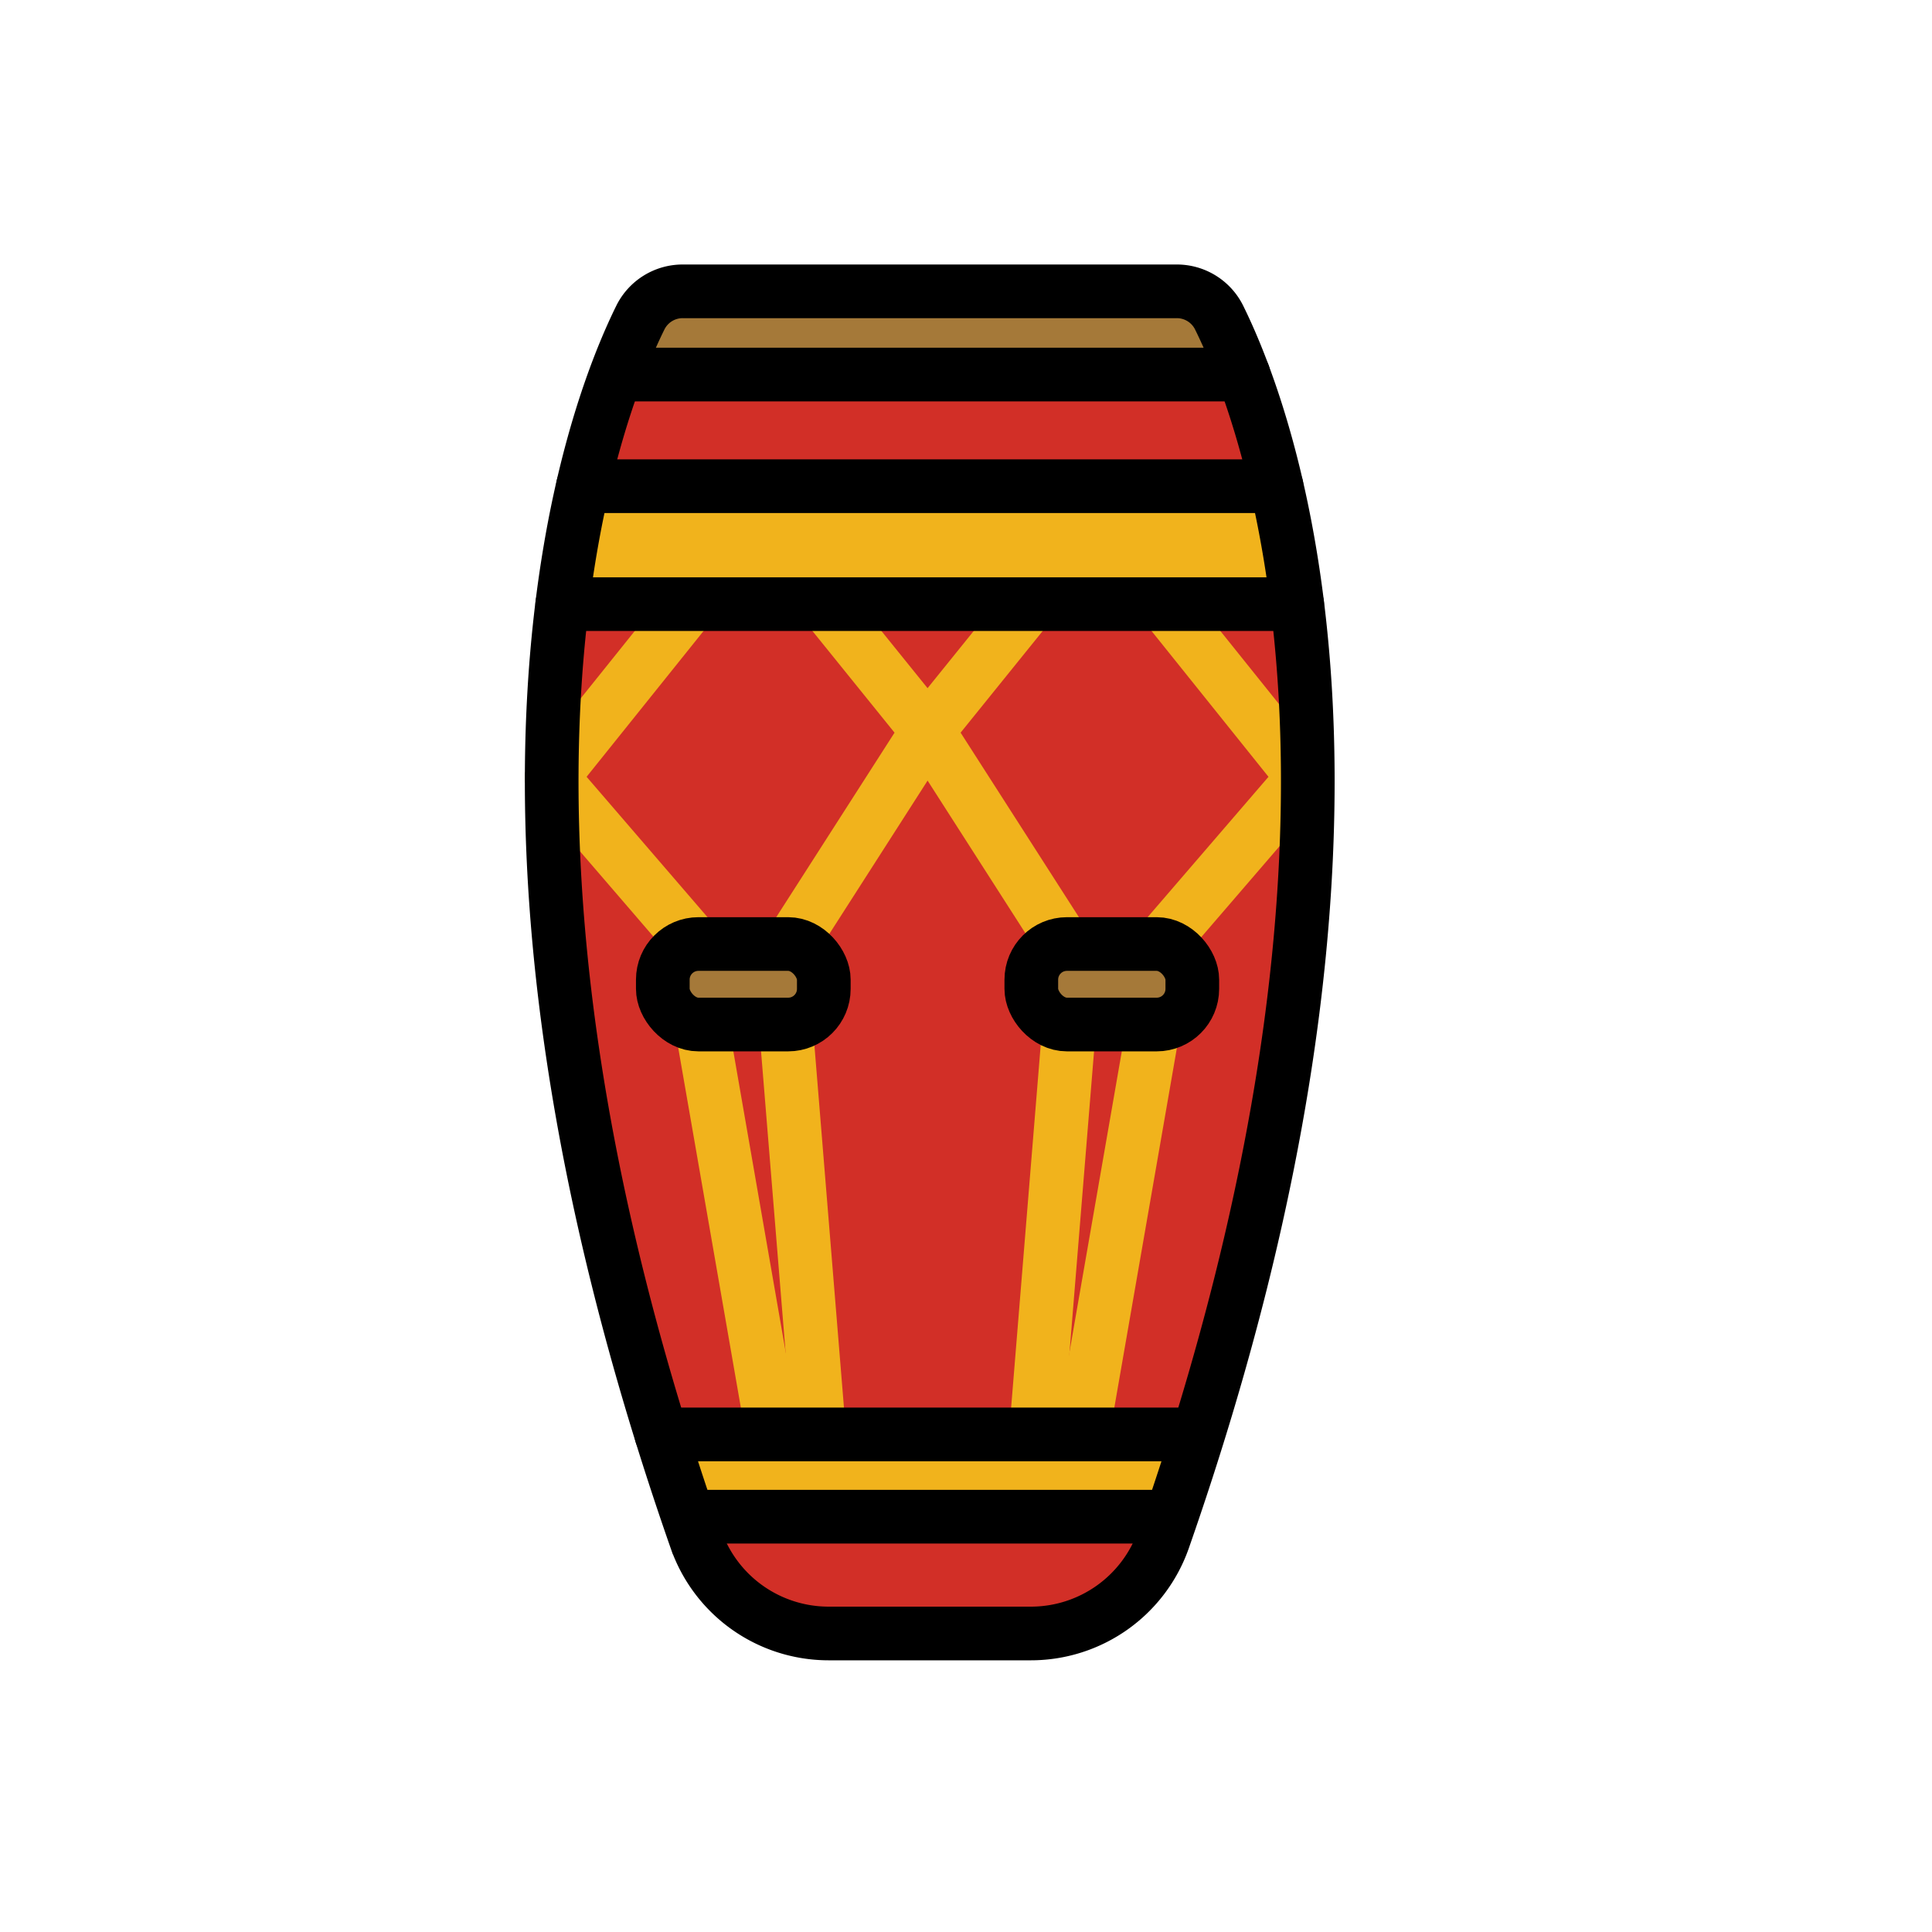 <svg id="emoji" viewBox="0 0 72 72" xmlns="http://www.w3.org/2000/svg">
  <g id="line-supplement">
    <path d="M29.625,35.945a1,1,0,0,1-.841-1.54l4.553-7.101L30.042,23.224a1,1,0,0,1,1.557-1.256l3.747,4.642a1,1,0,0,1,.064,1.168l-4.941,7.708A.999.999,0,0,1,29.625,35.945Z"/>
    <path d="M25.615,35.84a1,1,0,0,1-.758-.348L19.804,29.623a1.001,1.001,0,0,1-.022-1.278L24.959,21.89a1,1,0,0,1,1.56,1.252l-4.658,5.807,4.512,5.239a1,1,0,0,1-.758,1.652Z"/>
    <path d="M28.797,54.457a1.001,1.001,0,0,1-.984-.828L25.185,38.527a1,1,0,1,1,1.971-.344l2.628,15.102a1,1,0,0,1-.814,1.157A1.057,1.057,0,0,1,28.797,54.457Z"/>
    <path d="M30.529,54.457a1,1,0,0,1-.996-.919L28.296,38.373a1,1,0,0,1,1.994-.162L31.527,53.376a1.001,1.001,0,0,1-.916,1.078C30.584,54.456,30.557,54.457,30.529,54.457Z"/>
    <path d="M39.51,35.945a.999.999,0,0,1-.843-.46l-4.941-7.708a1,1,0,0,1,.064-1.168l3.747-4.642a1,1,0,0,1,1.557,1.256l-3.295,4.081,4.553,7.101a1,1,0,0,1-.841,1.54Z"/>
    <path d="M43.52,35.84a1,1,0,0,1-.758-1.652l4.511-5.239-4.658-5.807a1,1,0,0,1,1.561-1.252l5.178,6.455a1.001,1.001,0,0,1-.022,1.278l-5.053,5.869A.998.998,0,0,1,43.52,35.84Z"/>
    <path d="M40.339,54.457a1.036,1.036,0,0,1-.172-.015,1,1,0,0,1-.815-1.156L41.98,38.185a1,1,0,1,1,1.971.342l-2.627,15.101A1.001,1.001,0,0,1,40.339,54.457Z"/>
    <path d="M38.605,54.457c-.027,0-.055-.001-.082-.003a1.001,1.001,0,0,1-.916-1.078l1.237-15.165a1.011,1.011,0,0,1,1.078-.916,1.001,1.001,0,0,1,.916,1.078L39.602,53.538A1,1,0,0,1,38.605,54.457Z"/>
  </g>
  <g id="color">
    <path fill="#d22f27" d="M43.356,57.378C52.84,30.25,47.284,15.58,45.431,11.831a1.758,1.758,0,0,0-1.583-.974H25.45a1.758,1.758,0,0,0-1.583.974c-1.853,3.75-7.409,18.42,2.075,45.547a5.237,5.237,0,0,0,4.941,3.497h7.531A5.237,5.237,0,0,0,43.356,57.378Z"/>
    <polygon fill="#f1b31c" points="21.725 18.112 20.953 22.511 48.343 22.596 47.573 18.11 21.725 18.112"/>
    <polygon fill="#f1b31c" points="24.871 53.457 44.514 53.457 43.651 56.524 25.981 56.524 24.871 53.457"/>
    <rect x="24.701" y="35.181" rx="1.29" width="6" height="3" fill="#a57939"/>
    <rect x="38.434" y="35.181" rx="1.29" width="6" height="3" transform="rotate(180 41.434 36.681)" fill="#a57939"/>
    <polygon fill="#a57939" points="25.038 10.857 43.848 10.857 45.431 11.831 46.34 13.958 22.957 13.958 23.867 11.831 25.038 10.857"/>
    <path fill="#f1b31c" d="M29.625,35.945a1,1,0,0,1-.841-1.54l4.553-7.101L30.042,23.224a1,1,0,0,1,1.557-1.256l3.747,4.642a1,1,0,0,1,.064,1.168l-4.941,7.708A.999.999,0,0,1,29.625,35.945Z"/>
    <path fill="#f1b31c" d="M25.615,35.84a1,1,0,0,1-.758-.348L19.804,29.623a1.001,1.001,0,0,1-.022-1.278L24.959,21.89a1,1,0,0,1,1.56,1.252l-4.658,5.807,4.512,5.239a1,1,0,0,1-.758,1.652Z"/>
    <path fill="#f1b31c" d="M28.797,54.457a1.001,1.001,0,0,1-.984-.828L25.185,38.527a1,1,0,1,1,1.971-.344l2.628,15.102a1,1,0,0,1-.814,1.157A1.057,1.057,0,0,1,28.797,54.457Z"/>
    <path fill="#f1b31c" d="M30.529,54.457a1,1,0,0,1-.996-.919L28.296,38.373a1,1,0,0,1,1.994-.162L31.527,53.376a1.001,1.001,0,0,1-.916,1.078C30.584,54.456,30.557,54.457,30.529,54.457Z"/>
    <path fill="#f1b31c" d="M39.51,35.945a.999.999,0,0,1-.843-.46l-4.941-7.708a1,1,0,0,1,.064-1.168l3.747-4.642a1,1,0,0,1,1.557,1.256l-3.295,4.081,4.553,7.101a1,1,0,0,1-.841,1.54Z"/>
    <path fill="#f1b31c" d="M43.52,35.84a1,1,0,0,1-.758-1.652l4.511-5.239-4.658-5.807a1,1,0,0,1,1.561-1.252l5.178,6.455a1.001,1.001,0,0,1-.022,1.278l-5.053,5.869A.998.998,0,0,1,43.52,35.84Z"/>
    <path fill="#f1b31c" d="M40.339,54.457a1.036,1.036,0,0,1-.172-.015,1,1,0,0,1-.815-1.156L41.98,38.185a1,1,0,1,1,1.971.342l-2.627,15.101A1.001,1.001,0,0,1,40.339,54.457Z"/>
    <path fill="#f1b31c" d="M38.605,54.457c-.027,0-.055-.001-.082-.003a1.001,1.001,0,0,1-.916-1.078l1.237-15.165a1.011,1.011,0,0,1,1.078-.916,1.001,1.001,0,0,1,.916,1.078L39.602,53.538A1,1,0,0,1,38.605,54.457Z"/>
  </g>
  <g id="line">
    <path fill="none" stroke="#000" stroke-miterlimit="10" stroke-width="2" d="M43.356,57.378C52.84,30.25,47.284,15.58,45.431,11.831a1.758,1.758,0,0,0-1.583-.974H25.45a1.758,1.758,0,0,0-1.583.974c-1.853,3.75-7.409,18.42,2.075,45.547a5.237,5.237,0,0,0,4.941,3.497h7.531A5.237,5.237,0,0,0,43.356,57.378Z"/>
    <line x1="21.725" x2="47.573" y1="18.119" y2="18.119" fill="none" stroke="#000" stroke-linecap="round" stroke-miterlimit="10" stroke-width="2"/>
    <line x1="23.271" x2="46.34" y1="13.958" y2="13.958" fill="none" stroke="#000" stroke-linecap="round" stroke-miterlimit="10" stroke-width="2"/>
    <line x1="20.953" x2="48.343" y1="22.515" y2="22.515" fill="none" stroke="#000" stroke-linecap="round" stroke-miterlimit="10" stroke-width="2"/>
    <rect x="24.701" y="35.181" rx="1.328" width="6" height="3" fill="none" stroke="#000" stroke-miterlimit="10" stroke-width="2"/>
    <line x1="24.648" x2="44.61" y1="53.457" y2="53.457" fill="none" stroke="#000" stroke-linecap="round" stroke-miterlimit="10" stroke-width="2"/>
    <line x1="25.981" x2="43.337" y1="56.523" y2="56.523" fill="none" stroke="#000" stroke-linecap="round" stroke-miterlimit="10" stroke-width="2"/>
    <rect x="38.434" y="35.181" rx="1.328" width="6" height="3" transform="rotate(-180 41.434 36.681)" fill="none" stroke="#000" stroke-miterlimit="10" stroke-width="2"/>
  </g>
</svg>
